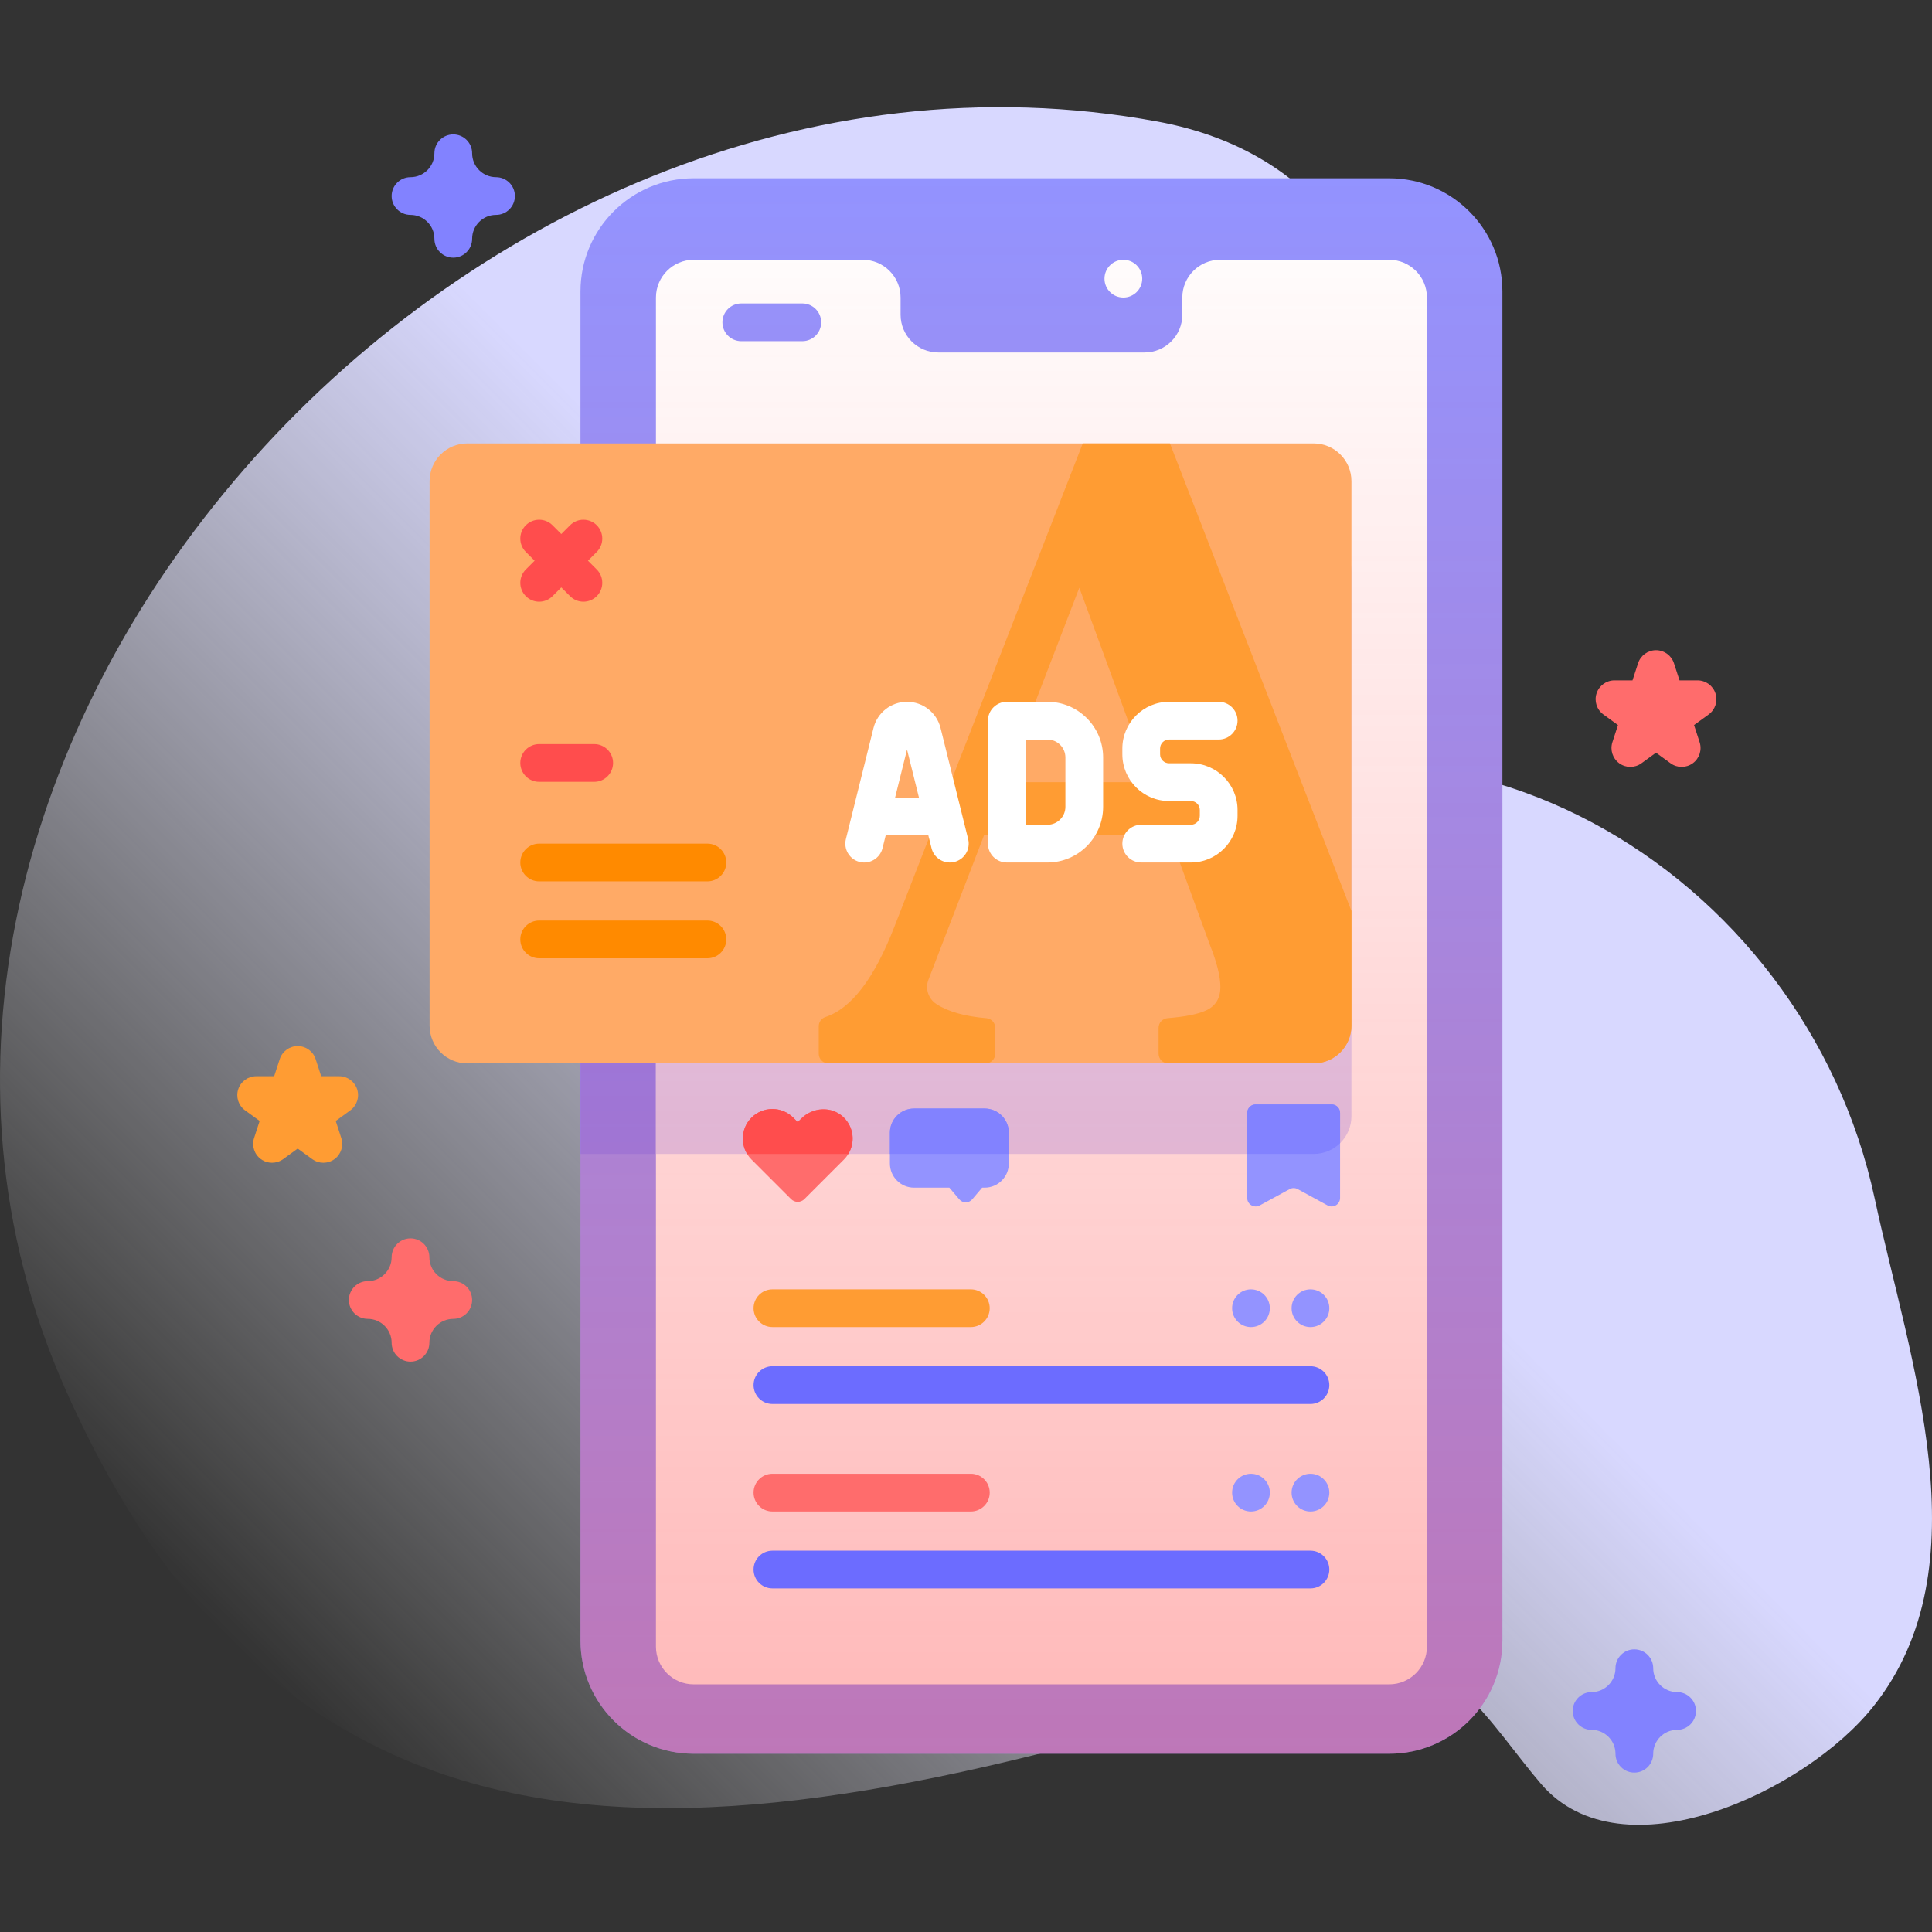 <svg id="Capa_1" enable-background="new 0 0 512 512" height="512" viewBox="0 0 512 512" width="512" xmlns="http://www.w3.org/2000/svg" xmlns:xlink="http://www.w3.org/1999/xlink"><rect x="0" y="0" width="512" height="512" fill="#333333" stroke="none"/><linearGradient id="SVGID_1_" gradientUnits="userSpaceOnUse" x1="97.415" x2="431.96" y1="471.234" y2="136.689"><stop offset="0" stop-color="#fff" stop-opacity="0"/><stop offset=".262" stop-color="#ededff" stop-opacity=".416"/><stop offset=".629" stop-color="#d8d8ff"/></linearGradient><linearGradient id="SVGID_2_" gradientUnits="userSpaceOnUse" x1="275.994" x2="275.994" y1="464.76" y2="47.24"><stop offset="0" stop-color="#ff4d4d" stop-opacity=".4"/><stop offset=".146" stop-color="#ff4d4d" stop-opacity=".342"/><stop offset="1" stop-color="#ff4d4d" stop-opacity="0"/></linearGradient><g><g><path d="m496.82 317.635c-18.684-87.134-114.33-145.522-199.646-99.121-83.063 45.176-79.836-69.109 12.204-60.208 71.418 6.907 84.695-109.971-2.558-126.085-185.124-34.19-364.175 167.963-289.412 336.129 67.933 152.805 197.047 117.076 343.405 71.873 21.505-6.642 34.594 17.451 47.644 32.602 21.343 24.782 70.037 2.086 88.061-20.669 29.442-37.171 9.506-91.595.302-134.521z" fill="url(#SVGID_1_)"/></g><g><g><g><g><g><g><g><path d="m398.154 77.24v357.52c0 16.57-13.43 30-30 30h-184.32c-16.57 0-30-13.43-30-30v-357.52c0-16.57 13.43-30 30-30h184.32c16.57 0 30 13.43 30 30z" fill="#9393ff"/><circle cx="297.7" cy="73.85" fill="#fff" r="5"/><g><path d="m358.144 151.51v144.3c0 5.52-4.48 10-10 10h-194.31v-164.3h194.31c5.52 0 10 4.48 10 10z" fill="#8282ff"/></g><path d="m378.154 78.85v357.52c0 5.52-4.48 10-10 10h-184.32c-5.52 0-10-4.48-10-10v-357.52c0-5.52 4.48-10 10-10h44.83c5.52 0 10 4.48 10 10v4.56c0 5.52 4.48 10 10 10h54.66c5.52 0 10-4.48 10-10v-4.56c0-5.52 4.48-10 10-10h44.83c5.52 0 10 4.48 10 10z" fill="#fff"/><g><path d="m212.618 90.416h-16.167c-2.761 0-5-2.239-5-5s2.239-5 5-5h16.167c2.761 0 5 2.239 5 5s-2.239 5-5 5z" fill="#9393ff"/></g><g><path d="m358.144 151.51v144.3c0 5.52-4.48 10-10 10h-174.31v-164.3h174.31c5.52 0 10 4.48 10 10z" fill="#d8d8ff"/></g></g><path d="m398.154 77.24v357.52c0 16.57-13.43 30-30 30h-184.32c-16.57 0-30-13.43-30-30v-357.52c0-16.57 13.43-30 30-30h184.32c16.57 0 30 13.43 30 30z" fill="url(#SVGID_2_)"/><g><path d="m358.144 127.51v144.3c0 5.52-4.48 10-10 10h-224.3c-5.52 0-10-4.48-10-10v-144.3c0-5.52 4.48-10 10-10h224.3c5.52 0 10 4.48 10 10z" fill="#fa6"/></g><path d="m310.044 117.51h-23.1l-49.85 127.9c-5.33 13.8-11.44 21.84-18.35 24.11-1.06.35-1.77 1.33-1.77 2.45v7.26c0 1.43 1.15 2.58 2.57 2.58h41.64c1.42 0 2.57-1.15 2.57-2.58v-6.84c0-1.33-1.01-2.45-2.34-2.56-5.71-.48-10.11-1.72-13.21-3.71l-.04-.03c-2.15-1.39-3.03-4.09-2.11-6.47l14.76-38.34h49.17l10.62 29.04c1.87 4.68 2.81 8.43 2.81 11.23 0 2.97-1.25 5.03-3.74 6.2-2.15 1.01-5.57 1.7-10.26 2.07-1.34.11-2.38 1.22-2.38 2.57v6.84c0 1.43 1.16 2.58 2.58 2.58h38.53c5.52 0 10-4.48 10-10v-30.39zm-43.84 89.77 19.83-51.53 18.9 51.53z" fill="#ff9c33"/><g><g><path d="m212.349 296.426-.942.942-1.175-1.175c-3.061-3.061-8.025-3.061-11.086 0-3.061 3.061-3.061 8.025 0 11.086l10.497 10.496c.975.975 2.555.975 3.53 0l10.497-10.496c3.118-3.118 3.06-8.209-.173-11.254-3.127-2.942-8.112-2.634-11.148.401z" fill="#ff6c6c"/></g><g fill="#9393ff"><path d="m355.134 294.92v22.56c0 1.7-1.82 2.78-3.31 1.97l-7.92-4.32c-.67-.37-1.47-.37-2.14 0l-7.92 4.32c-1.5.81-3.32-.27-3.32-1.97v-22.56c0-1.24 1.01-2.24 2.24-2.24h20.13c1.24 0 2.24 1 2.24 2.24z"/><path d="m267.354 300.18v8.15c0 3.54-2.87 6.41-6.41 6.41h-.67l-2.63 3.1c-.9 1.06-2.53 1.06-3.42 0l-2.63-3.1h-9.36c-3.53 0-6.4-2.87-6.4-6.41v-8.15c0-3.54 2.87-6.41 6.4-6.41h18.71c3.54 0 6.41 2.87 6.41 6.41z"/></g></g><g><g><g><g><path d="m262.284 346.69c0 2.76-2.24 5-5 5h-52.58c-2.76 0-5-2.24-5-5s2.24-5 5-5h52.58c2.76 0 5 2.24 5 5z" fill="#ff9c33"/></g><g><path d="m352.284 367.07c0 2.77-2.24 5-5 5h-142.58c-2.76 0-5-2.23-5-5 0-2.76 2.24-5 5-5h142.58c2.76 0 5 2.24 5 5z" fill="#6c6cff"/></g><g fill="#9393ff"><circle cx="347.286" cy="346.693" r="5"/><circle cx="331.522" cy="346.693" r="5"/></g></g></g><g><g><g><path d="m257.286 400.561h-52.583c-2.761 0-5-2.239-5-5s2.239-5 5-5h52.583c2.761 0 5 2.239 5 5s-2.239 5-5 5z" fill="#ff6c6c"/></g><g><path d="m347.286 420.943h-142.584c-2.761 0-5-2.239-5-5s2.239-5 5-5h142.583c2.761 0 5 2.239 5 5s-2.238 5-4.999 5z" fill="#6c6cff"/></g><g fill="#9393ff"><circle cx="347.286" cy="395.561" r="5"/><circle cx="331.522" cy="395.561" r="5"/></g></g></g></g></g></g></g><g fill="#fff"><path d="m249.261 192.938c-1.015-4.093-4.67-6.952-8.888-6.952s-7.874 2.859-8.889 6.95l-7.312 29.431c-.666 2.68.967 5.392 3.647 6.058 2.674.665 5.392-.967 6.058-3.647l.842-3.391h11.305l.842 3.391c.565 2.275 2.605 3.796 4.849 3.795.399 0 .805-.048 1.209-.148 2.681-.666 4.313-3.378 3.647-6.058zm-12.056 18.45 3.168-12.752 3.168 12.752z"/><path d="m277.586 185.986h-10.771c-2.762 0-5 2.239-5 5v32.586c0 2.761 2.238 5 5 5h10.771c8.137 0 14.756-6.62 14.756-14.756v-13.075c0-8.135-6.619-14.755-14.756-14.755zm4.756 27.831c0 2.623-2.134 4.756-4.756 4.756h-5.771v-22.586h5.771c2.622 0 4.756 2.133 4.756 4.756z"/><path d="m315.589 202.279h-5.779c-1.309 0-2.373-1.065-2.373-2.374v-1.546c0-1.309 1.064-2.374 2.373-2.374h13.153c2.762 0 5-2.239 5-5s-2.238-5-5-5h-13.153c-6.822 0-12.373 5.551-12.373 12.374v1.546c0 6.823 5.551 12.374 12.373 12.374h5.779c1.309 0 2.374 1.065 2.374 2.374v1.545c0 1.309-1.065 2.374-2.374 2.374h-13.152c-2.762 0-5 2.239-5 5s2.238 5 5 5h13.152c6.823 0 12.374-5.551 12.374-12.374v-1.545c0-6.823-5.551-12.374-12.374-12.374z"/></g><path d="m155.818 148.591 2.326-2.326c1.952-1.952 1.952-5.12 0-7.071-1.952-1.952-5.119-1.952-7.071 0l-2.326 2.326-2.326-2.326c-1.952-1.952-5.119-1.952-7.071 0s-1.952 5.119 0 7.071l2.326 2.326-2.326 2.326c-1.952 1.952-1.952 5.12 0 7.071 1.952 1.952 5.12 1.952 7.071 0l2.326-2.326 2.326 2.326c1.952 1.952 5.119 1.952 7.071 0s1.952-5.12 0-7.071z" fill="#ff4d4d"/></g><g><g><path d="m157.469 207.191h-14.583c-2.761 0-5-2.239-5-5s2.239-5 5-5h14.583c2.761 0 5 2.239 5 5s-2.239 5-5 5z" fill="#ff4d4d"/></g><g><path d="m187.469 233.573h-44.583c-2.761 0-5-2.239-5-5s2.239-5 5-5h44.583c2.761 0 5 2.239 5 5s-2.239 5-5 5z" fill="#ff8a00"/></g><g><path d="m187.469 253.954h-44.583c-2.761 0-5-2.239-5-5s2.239-5 5-5h44.583c2.761 0 5 2.239 5 5s-2.239 5-5 5z" fill="#ff8a00"/></g></g><g><path d="m224.804 305.81h-26.8c-.77-1.24-1.15-2.66-1.15-4.07 0-2.01.76-4.02 2.29-5.55 3.06-3.06 8.03-3.06 11.09 0l1.17 1.18.95-.94c3.03-3.04 8.02-3.35 11.14-.4 2.76 2.6 3.21 6.7 1.31 9.78z" fill="#ff4d4d"/><g fill="#8282ff"><path d="m267.354 300.18v5.63h-31.52v-5.63c0-3.54 2.87-6.41 6.4-6.41h18.71c3.54 0 6.41 2.87 6.41 6.41z"/><path d="m355.134 294.92v8.04c-1.8 1.76-4.27 2.85-6.99 2.85h-17.62v-10.89c0-1.24 1.01-2.24 2.24-2.24h20.13c1.24 0 2.24 1 2.24 2.24z"/></g></g></g><path d="m108.789 360.848c-2.762 0-5-2.239-5-5 0-3.492-2.841-6.333-6.333-6.333-2.762 0-5-2.239-5-5s2.238-5 5-5c3.492 0 6.333-2.841 6.333-6.333 0-2.761 2.238-5 5-5s5 2.239 5 5c0 3.492 2.841 6.333 6.333 6.333 2.762 0 5 2.239 5 5s-2.238 5-5 5c-3.492 0-6.333 2.841-6.333 6.333 0 2.761-2.238 5-5 5z" fill="#ff6c6c"/><path d="m433.118 469.76c-2.762 0-5-2.239-5-5 0-3.492-2.841-6.333-6.333-6.333-2.762 0-5-2.239-5-5s2.238-5 5-5c3.492 0 6.333-2.841 6.333-6.333 0-2.761 2.238-5 5-5s5 2.239 5 5c0 3.492 2.842 6.333 6.334 6.333 2.762 0 5 2.239 5 5s-2.238 5-5 5c-3.492 0-6.334 2.841-6.334 6.333 0 2.761-2.238 5-5 5z" fill="#8282ff"/><path d="m120.122 68.282c-2.762 0-5-2.239-5-5 0-3.492-2.841-6.333-6.333-6.333-2.762 0-5-2.239-5-5s2.238-5 5-5c3.492 0 6.333-2.841 6.333-6.333 0-2.761 2.238-5 5-5s5 2.239 5 5c0 3.492 2.842 6.333 6.334 6.333 2.762 0 5 2.239 5 5s-2.238 5-5 5c-3.492 0-6.334 2.841-6.334 6.333 0 2.761-2.238 5-5 5z" fill="#8282ff"/><path d="m445.655 203.233c-1.031 0-2.063-.318-2.938-.955l-3.86-2.804-3.858 2.804c-1.754 1.273-4.126 1.273-5.878 0-1.753-1.273-2.486-3.53-1.816-5.59l1.474-4.537-3.859-2.805c-1.753-1.273-2.486-3.53-1.816-5.59.669-2.06 2.589-3.455 4.755-3.455h4.771l1.475-4.537c.669-2.06 2.589-3.455 4.755-3.455s4.086 1.395 4.755 3.455l1.475 4.537h4.771c2.166 0 4.086 1.395 4.755 3.455.67 2.06-.063 4.317-1.815 5.59l-3.859 2.804 1.474 4.538c.67 2.06-.063 4.317-1.816 5.59-.882.637-1.913.955-2.945.955z" fill="#ff6c6c"/><path d="m72.088 308.142c-1.031 0-2.063-.318-2.938-.955-1.753-1.273-2.486-3.53-1.816-5.59l1.474-4.537-3.859-2.804c-1.753-1.273-2.486-3.53-1.816-5.59.669-2.06 2.589-3.455 4.755-3.455h4.771l1.475-4.537c.669-2.06 2.589-3.455 4.755-3.455s4.086 1.395 4.755 3.455l1.475 4.537h4.771c2.166 0 4.086 1.395 4.755 3.455.67 2.06-.063 4.317-1.816 5.59l-3.858 2.804 1.474 4.538c.67 2.06-.063 4.317-1.816 5.59-1.752 1.273-4.125 1.273-5.877 0l-3.86-2.804-3.858 2.804c-.884.635-1.915.954-2.946.954z" fill="#ff9c33"/></g></g></svg>